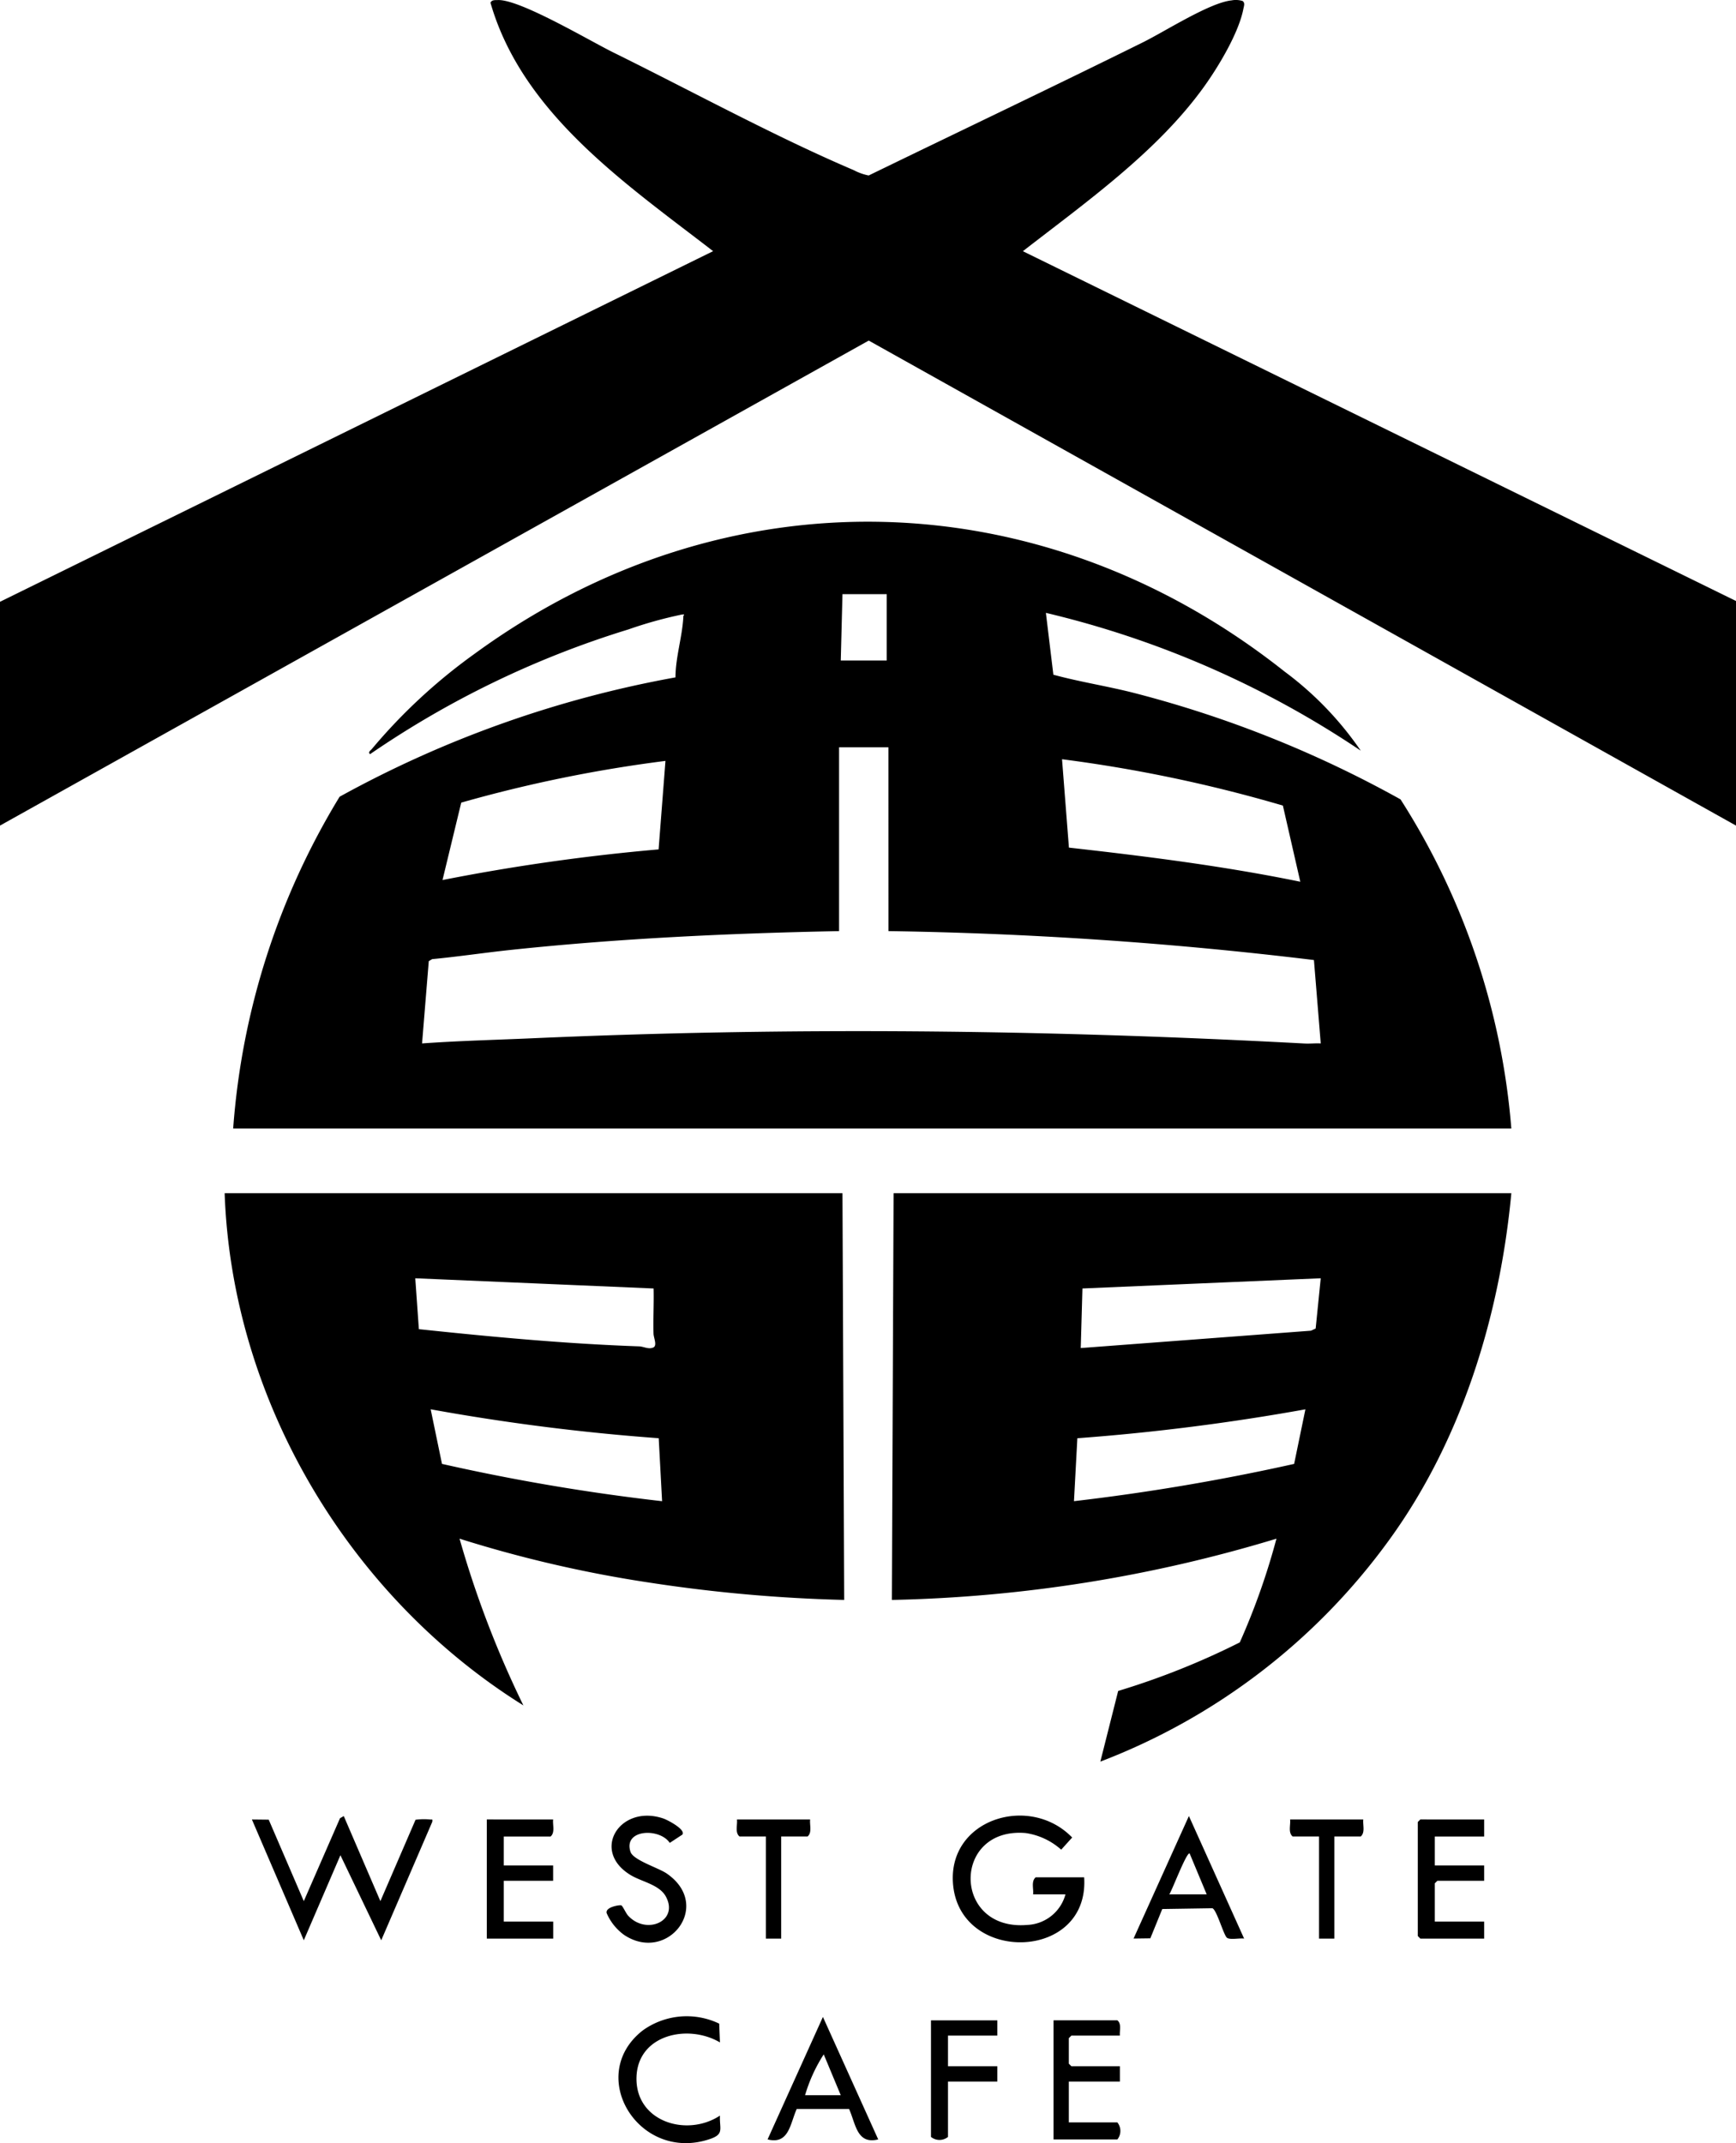 <svg xmlns="http://www.w3.org/2000/svg" width="160" height="197.516" viewBox="0 0 160 197.516">
  <path id="logo" d="M21.491,104.007A68.2,68.2,0,0,1,31.3,73.429a101.317,101.317,0,0,1,30.957-11c0-1.85.646-3.82.726-5.629.005-.121.23-.208-.158-.157a38.566,38.566,0,0,0-4.908,1.367A87.22,87.22,0,0,0,34.116,69.5c-.256-.159.054-.346.157-.471a51.434,51.434,0,0,1,9.441-8.754c23.117-16.9,52.329-16.116,74.7,1.634a30.506,30.506,0,0,1,7,7.274,88.437,88.437,0,0,0-29.019-12.7l.69,5.7c2.464.675,5.071,1.065,7.576,1.717a103.524,103.524,0,0,1,24.421,9.774,66.068,66.068,0,0,1,10.211,30.334Zm60.234-49.25H77.647l-.157,6.118h4.235Zm.157,14.116H77.334v16.94c-10.084.2-20.158.665-30.2,1.727-2.436.257-4.865.624-7.306.857l-.31.186L38.9,96.165c3.373-.242,6.747-.324,10.117-.473,23.952-1.059,47.272-.8,71.21.48.5.026,1-.034,1.5-.007L121.1,88.48a370.619,370.619,0,0,0-39.215-2.667Zm36.356,5.371a131.975,131.975,0,0,0-20.355-4.271l.636,8.146c7.142.8,14.284,1.7,21.324,3.145ZM61.333,70.127A127.148,127.148,0,0,0,42.51,73.972l-1.726,7.135A186.129,186.129,0,0,1,60.7,78.283ZM0,76.088l80.068-44.7L160,76.088v-20.7L94.275,23.152c5.814-4.522,12.438-9.192,16.755-15.243,1.31-1.837,3.147-4.9,3.569-7.1.046-.237.174-.547-.081-.72a2.11,2.11,0,0,0-1.011-.053c-2.022.208-6.144,2.866-8.2,3.881-8.383,4.148-16.833,8.167-25.245,12.256a5,5,0,0,1-1.377-.492C71.462,12.607,63.7,8.371,56.571,4.857,54.345,3.761,47.9-.085,45.879.006c-.259.012-.533-.038-.675.242,2.945,10.248,12.519,16.716,20.521,22.9L0,55.463Zm139.294,33.879c-1.064,11.327-4.59,22.82-11.322,32.046a58.771,58.771,0,0,1-26.558,20.342l1.643-6.513a70.022,70.022,0,0,0,11.21-4.475,64.217,64.217,0,0,0,3.379-9.559A131.135,131.135,0,0,1,82.2,147.454l.158-37.486Zm-17.567,7.842-21.963.94-.156,5.491,21.22-1.6.431-.2Zm-1.413,12.078a203.407,203.407,0,0,1-21.019,2.665l-.311,5.8a198.752,198.752,0,0,0,20.291-3.435ZM31.337,167.573,28,175.213l-3.233-7.507-1.55-.017L28,178.82l3.375-7.838,3.761,7.841,4.7-10.907c.048-.313-.01-.2-.226-.229a5.781,5.781,0,0,0-1.311.027l-3.24,7.5-3.375-7.841Zm63.327,9.835c-6.893.571-6.938-9.027-.149-8.472a6.282,6.282,0,0,1,3.291,1.535l1.011-1.121c-3.963-4.1-11.669-1.641-10.957,4.514.826,7.144,12.564,6.828,12.062-.845h-4.47c-.43.373-.177,1.052-.235,1.568H98.2a3.815,3.815,0,0,1-3.532,2.82m-49.8-9.721v10.979h6.118V177.1H46.431v-3.764h4.549v-1.412H46.431v-2.666h4.314c.429-.373.177-1.052.235-1.568Zm86.039,0-.235.235v10.508l.235.236h5.882V177.1h-4.548v-3.529l.235-.235h4.313v-1.412h-4.548v-2.666h4.548v-1.568Zm-69.729-.075c-4.023-1.4-6.8,2.969-3.024,5.22,1.012.6,2.628.871,3.216,1.96,1.228,2.274-1.814,3.581-3.482,1.757-.2-.216-.478-.861-.621-.944-.108-.062-1.5.14-1.354.714a4.829,4.829,0,0,0,1.609,2.009c3.994,2.661,8.22-2.7,3.931-5.657-.77-.531-3.082-1.227-3.339-1.992-.706-2.1,2.68-2.24,3.614-.832l1.165-.765c.328-.472-1.368-1.348-1.716-1.468m5.109,18.89a6.933,6.933,0,0,0-7.062.638c-5.291,4.167-.314,12.23,6.227,9.99,1.315-.45.849-.925.905-2.152-3.059,2.016-7.807.558-7.693-3.534.11-3.937,4.753-4.943,7.693-3.211Zm36.7-.307H97.1v10.979h5.883a1.247,1.247,0,0,0,0-1.568H98.51v-3.764h4.705V190.43h-4.47l-.235-.236v-2.353l.235-.235h4.47c-.044-.473.175-1.077-.235-1.411m11.686-7.529c-.4-.066-1.27.134-1.574-.071s-.949-2.589-1.352-2.726l-4.618.071-1.1,2.7-1.546.021,5.1-11.291Zm-3.45-4.077-1.57-3.764c-.273-.2-1.657,3.5-1.881,3.764ZM80.941,197.173c-1.973.491-2.068-1.43-2.684-2.8H73.429c-.616,1.373-.711,3.295-2.684,2.8l5.1-11.288ZM77.49,193.1l-1.57-3.764A14.439,14.439,0,0,0,74.2,193.1Zm8.315-6.9v10.744a1.247,1.247,0,0,0,1.568,0v-5.1h4.548V190.43H87.373v-2.824h4.548V186.2ZM67.922,167.687c.058.516-.2,1.2.235,1.568h2.432v9.411H72v-9.411h2.432c.429-.373.177-1.052.235-1.568Zm50.981,0c.058.516-.2,1.2.235,1.568h2.431v9.411h1.412v-9.411h2.431c.43-.373.177-1.052.236-1.568Zm-41.256-57.72.158,37.486a140.686,140.686,0,0,1-17.935-1.594,114.926,114.926,0,0,1-17.515-4.051,92.642,92.642,0,0,0,5.883,15.367C32.16,147.143,21.37,129.048,20.705,109.968Zm-17.41,8.783-21.963-.941.331,4.69c6.736.712,13.52,1.348,20.3,1.585.434.015.894.317,1.344.086.32-.219-.006-.88-.016-1.257-.04-1.384.043-2.78.008-4.163m.47,13.8a198.649,198.649,0,0,1-21.018-2.666l1.043,5.032a188.936,188.936,0,0,0,20.286,3.438Z" transform="translate(0 0)"/>
</svg>
